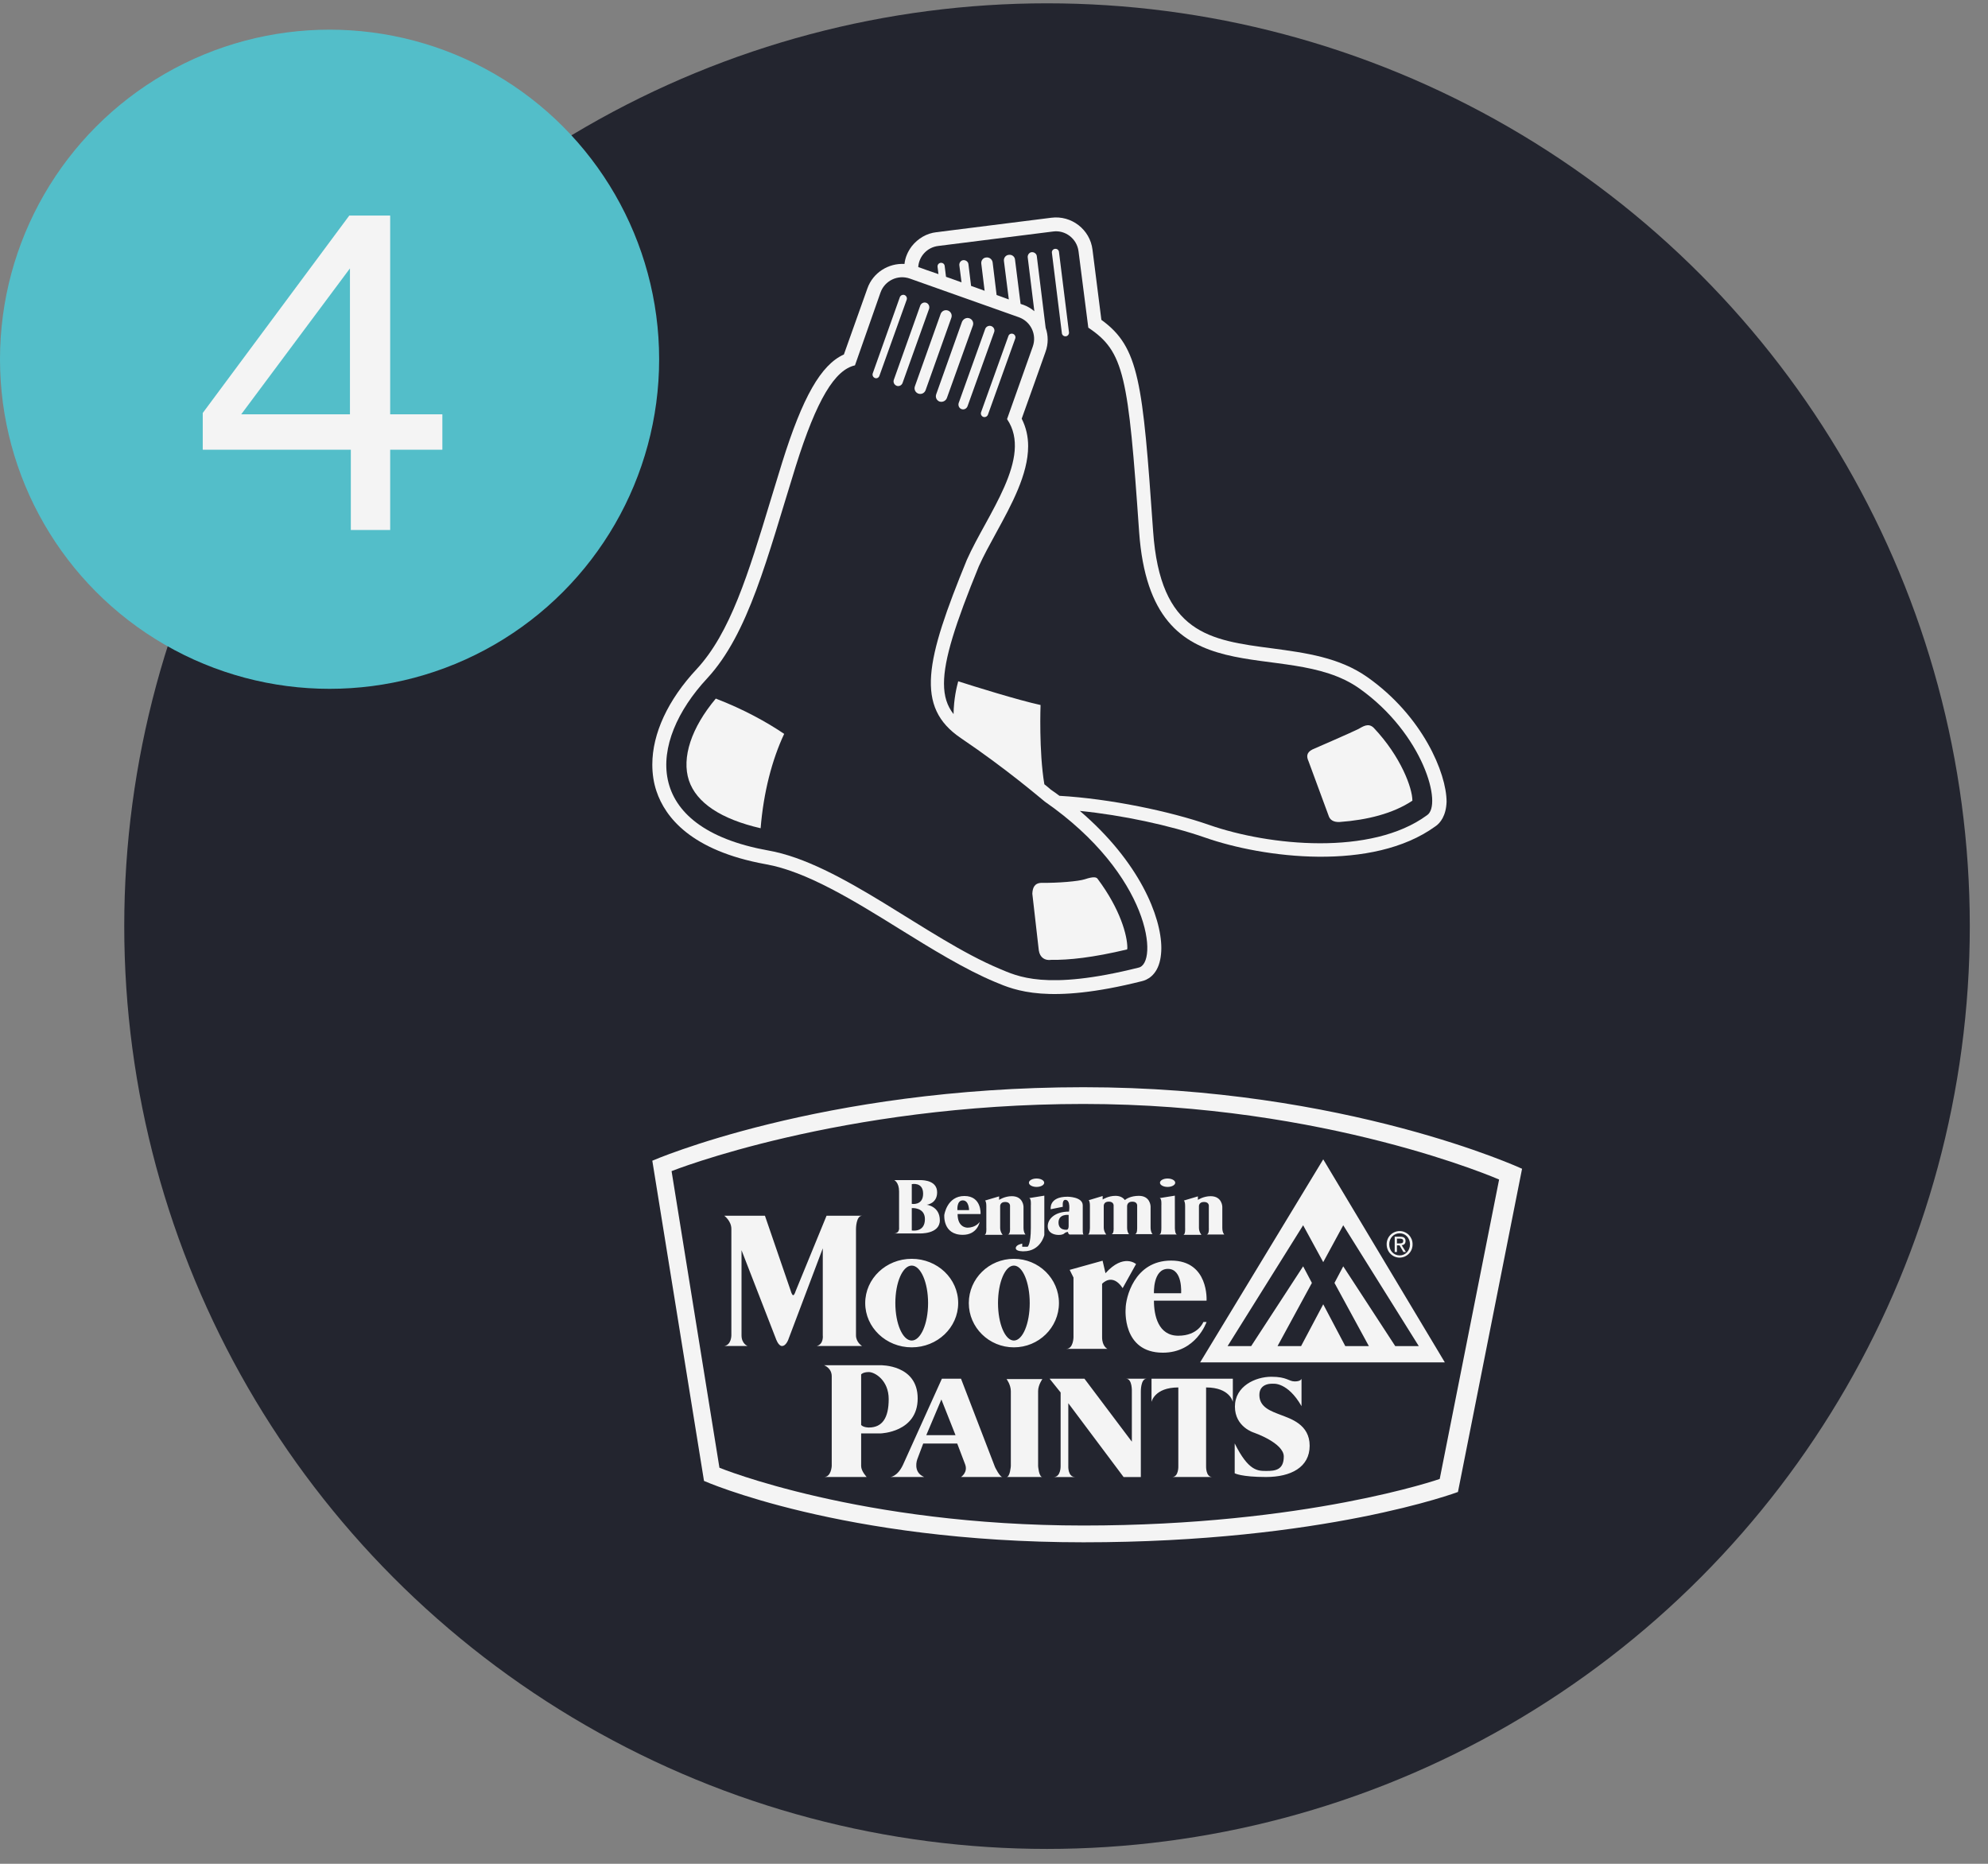 <svg width="64" height="60" viewBox="0 0 64 60" fill="none" xmlns="http://www.w3.org/2000/svg">
<rect x="0" y="0" width="64" height="60" fill="#808080" stroke="none"/>
<circle cx="33.707" cy="29.814" r="29.707" fill="#23252F"/>
<path d="M34.878 35C26.425 35 21 37.366 21 37.366L22.664 47.674C22.664 47.674 27.123 49.65 34.878 49.65C42.634 49.65 46.936 48.03 46.936 48.03L49 37.625C49 37.625 43.332 35 34.878 35ZM46.349 47.611C46.349 47.611 42.063 49.11 34.878 49.11C27.694 49.11 23.161 47.25 23.161 47.25L21.62 37.701C21.62 37.701 27.047 35.539 34.879 35.539C42.711 35.539 48.261 37.972 48.261 37.972L46.349 47.611Z" fill="#F4F4F4"/>
<path d="M42.599 37.322L38.636 43.858H46.514L42.599 37.322ZM44.068 43.334H43.309L42.599 41.988L41.886 43.334H41.128L42.234 41.3L41.952 40.766L40.279 43.334H39.52L41.952 39.444L42.599 40.631L43.243 39.444L45.675 43.334H44.917L43.243 40.766L42.961 41.3L44.068 43.334Z" fill="#F4F4F4"/>
<path d="M23.318 43.331H24.067C24.067 43.331 23.872 43.261 23.872 42.987V40.247L24.976 43.09C24.976 43.09 25.055 43.331 25.174 43.331C25.318 43.331 25.391 43.09 25.391 43.09L26.488 40.187V42.987C26.488 42.987 26.525 43.273 26.292 43.331H27.753C27.753 43.331 27.557 43.217 27.557 42.987V39.562C27.557 39.562 27.557 39.138 27.753 39.138H26.609L25.617 41.557C25.617 41.557 25.574 41.696 25.537 41.696C25.493 41.696 25.457 41.557 25.457 41.557L24.626 39.138H23.318C23.318 39.138 23.545 39.304 23.545 39.562V42.987C23.545 42.987 23.548 43.294 23.318 43.331ZM29.351 40.524C28.524 40.524 27.854 41.161 27.854 41.949C27.854 42.735 28.524 43.374 29.351 43.374C30.177 43.374 30.847 42.735 30.847 41.949C30.848 41.161 30.177 40.524 29.351 40.524ZM29.351 43.155C29.059 43.155 28.824 42.615 28.824 41.949C28.824 41.283 29.059 40.742 29.351 40.742C29.641 40.742 29.878 41.283 29.878 41.949C29.878 42.615 29.641 43.155 29.351 43.155ZM32.64 40.524C31.839 40.524 31.189 41.161 31.189 41.949C31.189 42.735 31.839 43.374 32.64 43.374C33.441 43.374 34.091 42.735 34.091 41.949C34.091 41.161 33.441 40.524 32.64 40.524ZM32.64 43.155C32.358 43.155 32.129 42.615 32.129 41.949C32.129 41.283 32.358 40.742 32.64 40.742C32.922 40.742 33.15 41.283 33.15 41.949C33.15 42.615 32.922 43.155 32.64 43.155ZM35.496 40.585L34.436 40.88L34.559 41.127V43.05C34.559 43.05 34.555 43.422 34.328 43.422H35.65C35.65 43.422 35.48 43.345 35.48 43.05V41.329C35.48 41.329 35.804 40.956 36.142 41.468L36.573 40.693C36.573 40.693 36.173 40.337 35.589 40.988L35.496 40.585Z" fill="#F4F4F4"/>
<path d="M37.702 40.581C36.503 40.581 36.238 41.801 36.238 42.127C36.238 42.127 36.111 43.546 37.437 43.546C38.509 43.546 38.843 42.557 38.843 42.557H38.74C38.74 42.557 38.578 43 37.933 43C37.287 43 37.149 42.348 37.149 41.871H38.843C38.843 41.871 38.924 40.581 37.702 40.581ZM38.024 41.633H37.149C37.149 41.633 37.114 40.848 37.598 40.848C38.082 40.848 38.024 41.633 38.024 41.633ZM28.348 43.95H26.529C26.529 43.95 26.776 44.035 26.776 44.306V47.196C26.776 47.196 26.76 47.548 26.529 47.548H27.901C27.901 47.548 27.723 47.361 27.723 47.196V46.145H28.348C28.348 46.145 29.543 46.114 29.543 45.018C29.543 43.922 28.348 43.95 28.348 43.95ZM27.971 45.955C27.971 45.955 27.8 45.957 27.723 45.874V44.245C27.723 44.245 27.778 44.17 27.971 44.17C28.163 44.17 28.61 44.433 28.61 45.04C28.61 45.649 28.402 45.955 27.971 45.955ZM30.938 47.548H32.272C32.186 47.548 32.033 47.23 32.033 47.23L30.938 44.384H30.322L29.071 47.154C28.893 47.537 28.665 47.548 28.665 47.548H29.752C29.374 47.391 29.529 46.981 29.529 46.981L29.721 46.471H30.816L31.07 47.139C31.169 47.401 30.938 47.548 30.938 47.548ZM29.82 46.201L30.306 45.052L30.761 46.201H29.82ZM32.404 47.548C32.518 47.548 32.542 47.196 32.542 47.196V44.785C32.542 44.575 32.404 44.395 32.404 44.395H33.558C33.558 44.395 33.42 44.583 33.42 44.785V47.196C33.42 47.196 33.444 47.548 33.558 47.548H32.404ZM36.727 47.549V44.8C36.727 44.8 36.719 44.384 36.912 44.384H36.253C36.456 44.384 36.438 44.8 36.438 44.8V46.411L34.912 44.384H33.79L34.145 44.827V47.196C34.145 47.196 34.155 47.549 33.921 47.549H34.615C34.371 47.549 34.392 47.196 34.392 47.196V45.172L36.172 47.549H36.727V47.549ZM37.734 47.548C37.949 47.548 37.934 47.196 37.934 47.196V44.665C37.163 44.665 37.071 45.131 37.071 45.131V44.384H39.689V45.131C39.689 45.131 39.598 44.665 38.828 44.665V47.196C38.828 47.196 38.812 47.548 39.026 47.548H37.734ZM39.749 46.467V47.428C39.749 47.428 39.957 47.548 40.758 47.548C41.559 47.548 42.162 47.233 42.162 46.542C42.162 45.852 41.545 45.672 41.236 45.551C40.928 45.431 40.543 45.311 40.543 44.906C40.543 44.501 40.99 44.546 40.99 44.546C40.99 44.546 41.452 44.485 41.9 45.267V44.384C41.9 44.384 41.884 44.471 41.684 44.471C41.483 44.471 41.438 44.321 40.928 44.321C40.419 44.321 39.756 44.621 39.756 45.282C39.756 45.942 40.373 46.122 40.373 46.122C40.373 46.122 41.329 46.452 41.329 46.888C41.329 47.323 41.051 47.353 40.774 47.353C40.497 47.353 40.196 47.368 39.749 46.467ZM29.834 38.784C29.834 38.784 30.169 38.75 30.169 38.385C30.169 38.019 29.77 37.99 29.62 37.99H28.787C28.787 37.99 28.944 38.058 28.944 38.356V39.516C28.944 39.516 28.973 39.707 28.776 39.707H29.596C29.596 39.707 30.256 39.741 30.256 39.285C30.256 38.829 29.834 38.784 29.834 38.784ZM29.353 38.12C29.353 38.12 29.718 38.04 29.718 38.429C29.718 38.818 29.353 38.756 29.353 38.756V38.12ZM29.353 39.611V38.891C29.353 38.891 29.776 38.857 29.776 39.246C29.776 39.69 29.353 39.611 29.353 39.611ZM31.047 38.502C30.486 38.502 30.4 39.11 30.4 39.11C30.4 39.11 30.342 39.752 30.995 39.752C31.469 39.752 31.539 39.336 31.539 39.336C31.539 39.336 31.423 39.521 31.145 39.521C31.145 39.521 30.828 39.533 30.828 39.083H31.567C31.568 39.083 31.608 38.502 31.047 38.502ZM30.822 38.956C30.822 38.956 30.793 38.643 30.995 38.643C31.197 38.643 31.197 38.956 31.197 38.956H30.822ZM38.563 38.514L38.112 38.648C38.112 38.648 38.153 38.666 38.153 38.829V39.527C38.153 39.527 38.17 39.752 38.089 39.752H38.679C38.679 39.752 38.598 39.662 38.598 39.527V38.846C38.598 38.846 38.581 38.694 38.76 38.694C38.94 38.694 38.916 38.84 38.916 38.84V39.527C38.916 39.527 38.934 39.741 38.841 39.741H39.413C39.413 39.741 39.35 39.684 39.35 39.527V38.846C39.35 38.846 39.344 38.508 38.974 38.508C38.742 38.508 38.564 38.627 38.564 38.627V38.514H38.563ZM32.163 38.514L31.712 38.648C31.712 38.648 31.753 38.666 31.753 38.829V39.527C31.753 39.527 31.771 39.752 31.689 39.752H32.279C32.279 39.752 32.198 39.662 32.198 39.527V38.846C32.198 38.846 32.181 38.694 32.36 38.694C32.539 38.694 32.516 38.84 32.516 38.84V39.527C32.516 39.527 32.534 39.741 32.441 39.741H33.014C33.014 39.741 32.95 39.684 32.95 39.527V38.846C32.95 38.846 32.944 38.508 32.574 38.508C32.343 38.508 32.164 38.627 32.164 38.627V38.514H32.163Z" fill="#F4F4F4"/>
<path d="M33.37 38.21C33.506 38.21 33.616 38.149 33.616 38.075C33.616 38 33.506 37.939 33.37 37.939C33.235 37.939 33.124 38 33.124 38.075C33.124 38.149 33.235 38.21 33.37 38.21Z" fill="#F4F4F4"/>
<path d="M37.588 38.21C37.724 38.21 37.834 38.149 37.834 38.075C37.834 38 37.724 37.939 37.588 37.939C37.453 37.939 37.343 38 37.343 38.075C37.343 38.149 37.453 38.21 37.588 38.21Z" fill="#F4F4F4"/>
<path d="M33.129 38.57L33.62 38.491V39.758C33.62 39.758 33.505 40.282 32.955 40.282C32.955 40.282 32.701 40.293 32.701 40.181C32.701 40.068 32.909 40.035 32.909 40.035V40.136H33.082C33.082 40.136 33.186 40.068 33.186 39.528V38.801C33.187 38.801 33.203 38.57 33.129 38.57ZM36.532 39.73H37.105C37.105 39.73 37.041 39.674 37.041 39.516V38.835C37.041 38.835 37.035 38.497 36.665 38.497C36.404 38.497 36.256 38.596 36.212 38.632C36.159 38.56 36.067 38.497 35.908 38.497C35.677 38.497 35.498 38.615 35.498 38.615V38.502L35.047 38.638C35.047 38.638 35.088 38.654 35.088 38.818V39.516C35.088 39.516 35.089 39.741 35.023 39.741H35.614C35.614 39.741 35.533 39.651 35.533 39.516V38.835C35.533 38.835 35.515 38.683 35.695 38.683C35.874 38.683 35.851 38.83 35.851 38.83V39.517C35.851 39.517 35.868 39.731 35.776 39.731H36.348C36.348 39.731 36.285 39.674 36.285 39.517V38.833C36.285 38.816 36.286 38.684 36.453 38.684C36.632 38.684 36.609 38.83 36.609 38.83V39.517C36.607 39.516 36.624 39.73 36.532 39.73ZM34.857 39.589V38.804C34.857 38.525 34.368 38.525 34.368 38.525C33.756 38.525 33.826 38.928 33.826 38.928L34.216 38.849C34.216 38.849 34.184 38.626 34.296 38.626C34.478 38.626 34.415 39.004 34.415 39.004C33.938 39.004 33.73 39.257 33.73 39.474C33.73 39.69 33.932 39.755 34.08 39.755C34.227 39.755 34.262 39.707 34.262 39.707C34.322 39.654 34.383 39.659 34.383 39.659C34.383 39.721 34.43 39.741 34.43 39.741H34.886C34.852 39.742 34.857 39.589 34.857 39.589ZM34.403 39.462C34.403 39.581 34.352 39.587 34.352 39.587C34.352 39.587 34.077 39.626 34.077 39.356C34.077 39.069 34.403 39.111 34.403 39.111V39.462ZM37.388 38.801V39.527C37.388 39.609 37.385 39.741 37.315 39.741H37.895C37.82 39.741 37.823 39.517 37.823 39.517L37.822 38.491L37.33 38.57C37.405 38.57 37.388 38.801 37.388 38.801Z" fill="#F4F4F4"/>
<path d="M45.059 39.631C45.004 39.631 44.949 39.642 44.898 39.664C44.846 39.685 44.8 39.717 44.761 39.756C44.722 39.796 44.691 39.843 44.671 39.895C44.65 39.946 44.64 40.002 44.641 40.057C44.641 40.305 44.833 40.486 45.059 40.486C45.115 40.485 45.17 40.474 45.221 40.452C45.272 40.43 45.318 40.398 45.357 40.358C45.395 40.319 45.426 40.271 45.446 40.22C45.466 40.168 45.476 40.113 45.475 40.057C45.476 40.002 45.466 39.947 45.446 39.895C45.425 39.844 45.395 39.797 45.356 39.757C45.318 39.717 45.271 39.686 45.22 39.664C45.169 39.642 45.115 39.631 45.059 39.631ZM45.059 40.415C44.871 40.415 44.724 40.264 44.724 40.057C44.724 39.854 44.871 39.702 45.059 39.702C45.245 39.702 45.392 39.854 45.392 40.057C45.392 40.263 45.245 40.415 45.059 40.415Z" fill="#F4F4F4"/>
<path d="M45.126 40.087C45.195 40.078 45.249 40.04 45.249 39.952C45.249 39.855 45.193 39.812 45.081 39.812H44.9V40.305H44.972V40.091H45.055L45.18 40.305H45.261L45.126 40.087ZM44.972 40.028V39.875H45.07C45.121 39.875 45.174 39.886 45.174 39.947C45.174 40.023 45.12 40.028 45.058 40.028H44.972Z" fill="#F4F4F4"/>
<circle cx="10.61" cy="11.565" r="10.61" fill="#53BEC9"/>
<path d="M11.245 6.939H12.561V13.337H14.241V14.478H12.561V17.061H11.294V14.478H6.527V13.295L11.245 6.939ZM7.766 13.337H11.266V8.64L7.766 13.337Z" fill="#F4F4F4"/>
<path d="M44.026 21.803C43.118 21.16 42.025 21.017 40.967 20.874C38.944 20.61 37.351 20.402 37.122 17.094C36.786 12.284 36.672 11.177 35.457 10.297C35.414 9.962 35.171 8.039 35.171 8.039C35.093 7.389 34.492 6.924 33.842 7.01L30.147 7.475C29.833 7.51 29.554 7.675 29.354 7.925C29.225 8.096 29.14 8.289 29.118 8.497C28.604 8.468 28.104 8.775 27.925 9.283C27.925 9.283 27.289 11.076 27.167 11.412C26.431 11.741 25.838 12.784 25.181 14.886L24.809 16.1C24.087 18.487 23.508 20.374 22.429 21.539C21.5 22.532 21 23.618 21 24.612C21 24.912 21.043 25.205 21.136 25.476C21.415 26.305 22.244 27.384 24.645 27.82C25.96 28.049 27.489 28.992 28.961 29.907C29.976 30.536 31.062 31.208 32.041 31.615C32.67 31.88 33.749 32.344 36.758 31.587C36.915 31.551 37.244 31.415 37.351 30.893C37.372 30.786 37.387 30.657 37.387 30.522C37.387 29.507 36.679 27.742 34.764 26.105C36.129 26.241 37.665 26.57 38.794 26.963C40.667 27.62 44.183 28.07 46.205 26.605C46.37 26.498 46.555 26.255 46.57 25.812C46.57 24.89 45.798 23.054 44.026 21.803Z" fill="#F4F4F4"/>
<path d="M43.769 22.168C41.346 20.445 37.065 22.661 36.672 17.122C36.322 12.091 36.193 11.319 35.036 10.548L34.721 8.089C34.671 7.689 34.3 7.396 33.899 7.453L30.205 7.918C29.847 7.961 29.583 8.254 29.561 8.597C29.69 8.647 29.926 8.725 30.212 8.825L30.183 8.589C30.176 8.525 30.219 8.468 30.283 8.461C30.348 8.454 30.405 8.497 30.412 8.561L30.455 8.911C30.612 8.968 30.784 9.025 30.955 9.09L30.884 8.539C30.877 8.454 30.934 8.382 31.012 8.375C31.091 8.368 31.169 8.425 31.177 8.504L31.262 9.204C31.412 9.254 31.555 9.311 31.698 9.361L31.591 8.489C31.577 8.389 31.648 8.296 31.748 8.289C31.848 8.275 31.941 8.346 31.956 8.447L32.084 9.497C32.227 9.547 32.363 9.597 32.477 9.64L32.32 8.404C32.306 8.304 32.377 8.211 32.477 8.204C32.577 8.189 32.67 8.261 32.677 8.361L32.856 9.783C32.906 9.804 32.942 9.811 32.942 9.811C33.078 9.861 33.199 9.933 33.299 10.019L33.085 8.282C33.078 8.204 33.135 8.125 33.213 8.118C33.292 8.111 33.37 8.168 33.378 8.246L33.663 10.555C33.706 10.676 33.728 10.805 33.728 10.934C33.728 11.062 33.706 11.198 33.656 11.334C33.656 11.334 33.013 13.149 32.892 13.478C33.035 13.763 33.099 14.056 33.099 14.364C33.099 15.271 32.563 16.25 32.07 17.151C31.863 17.529 31.663 17.894 31.512 18.23C30.755 20.081 30.39 21.224 30.39 22.003C30.39 22.418 30.491 22.725 30.698 22.989C30.705 22.496 30.798 22.117 30.848 21.932C31.334 22.089 32.777 22.539 33.499 22.696C33.499 22.696 33.442 24.183 33.621 25.248C33.706 25.312 33.778 25.376 33.828 25.419C33.921 25.483 34.014 25.548 34.107 25.619C35.736 25.712 37.673 26.119 38.923 26.555C40.867 27.234 44.147 27.556 45.934 26.248C46.456 25.927 45.819 23.625 43.769 22.168ZM34.314 10.826C34.249 10.833 34.192 10.79 34.185 10.726L33.864 8.139C33.856 8.075 33.899 8.018 33.964 8.011C34.028 8.003 34.085 8.046 34.092 8.111L34.414 10.698C34.421 10.755 34.378 10.819 34.314 10.826ZM45.469 25.776C44.848 26.191 44.011 26.398 43.125 26.462C42.932 26.47 42.811 26.398 42.768 26.248L42.125 24.504C42.06 24.361 42.053 24.226 42.253 24.126C42.253 24.126 43.568 23.554 43.718 23.475C43.868 23.397 44.047 23.254 44.226 23.432C45.105 24.361 45.469 25.376 45.469 25.769C45.476 25.762 45.469 25.769 45.469 25.776Z" fill="#23252F"/>
<path d="M33.635 25.805C33.456 25.662 32.413 24.762 30.933 23.761C29.454 22.761 29.797 21.267 31.126 18.023C31.777 16.558 33.263 14.728 32.42 13.492L33.249 11.155C33.385 10.769 33.184 10.348 32.798 10.212L29.29 8.968C28.904 8.832 28.482 9.033 28.346 9.418L27.524 11.762C26.881 11.905 26.295 12.849 25.616 15.014C24.695 17.973 24.101 20.395 22.765 21.839C20.857 23.89 20.643 26.641 24.723 27.377C27.067 27.785 29.833 30.207 32.177 31.186C32.741 31.422 33.656 31.901 36.65 31.151C37.301 31.022 37.051 28.178 33.635 25.805ZM24.487 26.663C23.215 26.37 22.422 25.848 22.179 25.126C21.936 24.39 22.258 23.425 23.044 22.489C23.937 22.832 24.687 23.247 25.245 23.625C24.852 24.462 24.58 25.512 24.487 26.663ZM32.613 10.748C32.67 10.769 32.706 10.834 32.684 10.898L31.805 13.349C31.784 13.406 31.719 13.442 31.655 13.421C31.598 13.399 31.562 13.335 31.584 13.27L32.463 10.819C32.484 10.755 32.548 10.726 32.613 10.748ZM31.912 10.498C31.991 10.526 32.034 10.612 32.005 10.691L31.148 13.077C31.119 13.156 31.033 13.199 30.955 13.17C30.876 13.142 30.84 13.056 30.862 12.977L31.719 10.583C31.748 10.512 31.834 10.469 31.912 10.498ZM31.212 10.248C31.305 10.283 31.355 10.383 31.319 10.483L30.483 12.813C30.447 12.906 30.347 12.956 30.247 12.927C30.154 12.892 30.104 12.792 30.14 12.691L30.969 10.362C31.012 10.262 31.119 10.212 31.212 10.248ZM28.168 12.17C28.11 12.148 28.075 12.084 28.096 12.02L28.968 9.569C28.989 9.511 29.054 9.476 29.118 9.497C29.175 9.519 29.211 9.583 29.19 9.647L28.311 12.098C28.289 12.163 28.225 12.191 28.168 12.17ZM28.868 12.42C28.789 12.391 28.747 12.306 28.775 12.227L29.625 9.84C29.654 9.762 29.74 9.719 29.819 9.747C29.897 9.776 29.933 9.862 29.911 9.94L29.054 12.334C29.025 12.406 28.939 12.448 28.868 12.42ZM29.561 12.67C29.468 12.634 29.418 12.534 29.454 12.434L30.283 10.104C30.319 10.012 30.419 9.962 30.519 9.997C30.612 10.033 30.662 10.133 30.626 10.233L29.797 12.563C29.761 12.656 29.661 12.706 29.561 12.67ZM36.286 30.564C35.178 30.829 34.406 30.908 33.842 30.9C33.642 30.929 33.477 30.829 33.442 30.593L33.234 28.771C33.242 28.585 33.299 28.428 33.527 28.421C34.071 28.428 34.721 28.371 34.921 28.306C35.221 28.206 35.3 28.242 35.336 28.292C36.072 29.278 36.293 30.122 36.293 30.515C36.293 30.536 36.286 30.55 36.286 30.564Z" fill="#23252F"/>
</svg>
